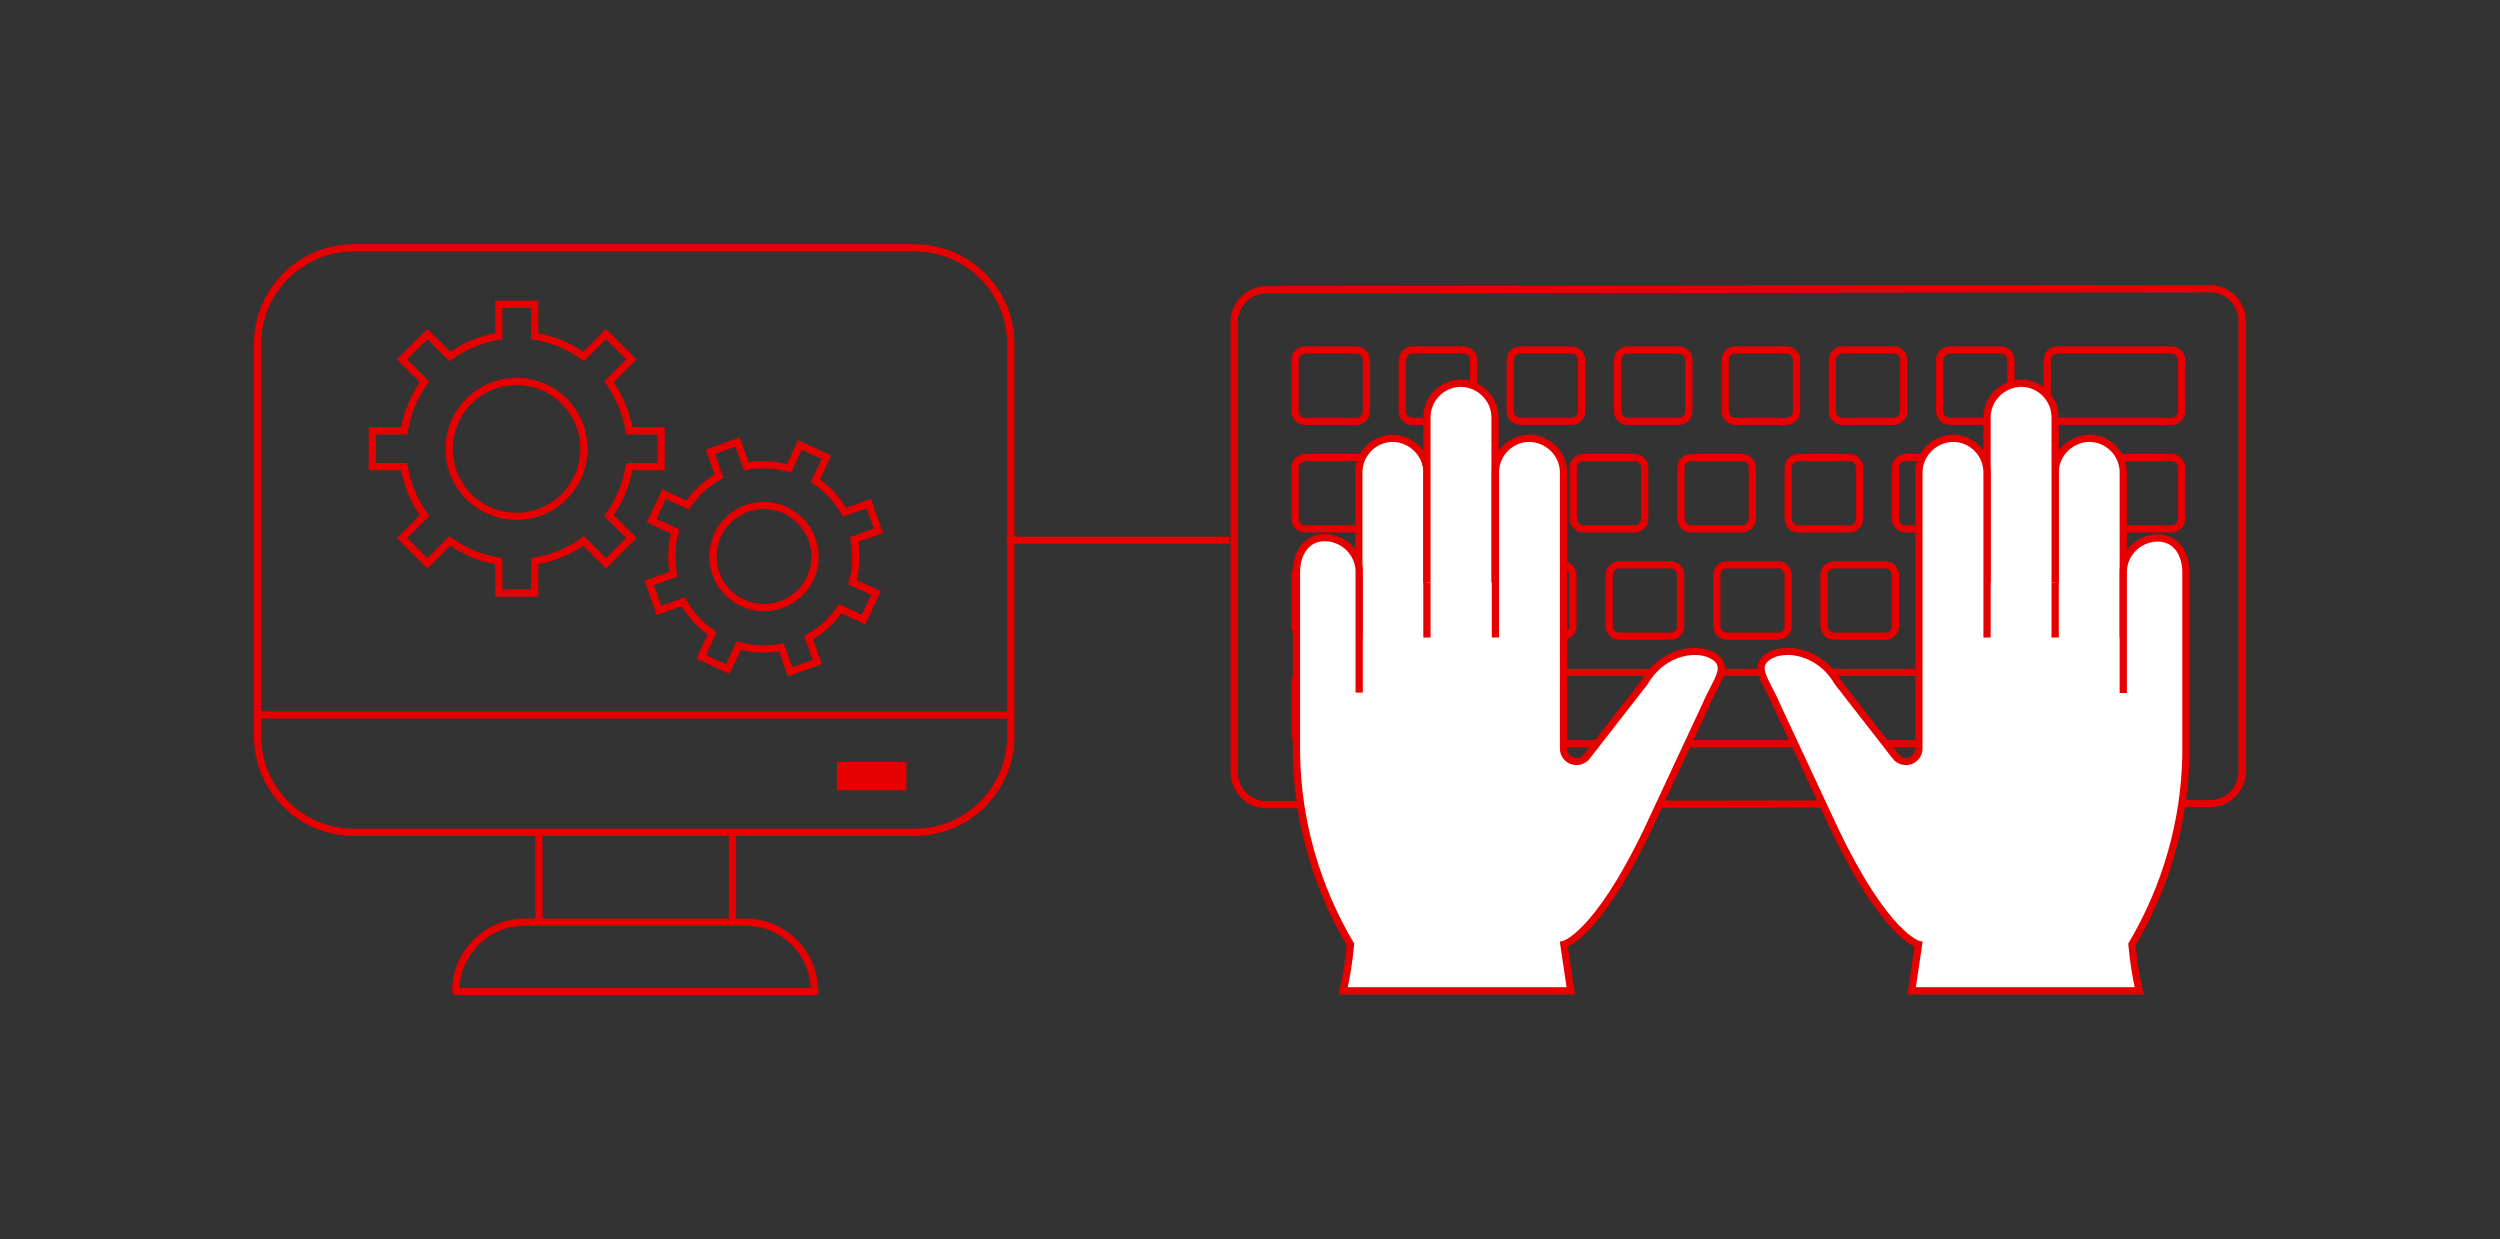 <?xml version="1.0" encoding="utf-8"?>
<!-- Generator: Adobe Illustrator 25.1.0, SVG Export Plug-In . SVG Version: 6.00 Build 0)  -->
<svg version="1.1" id="Layer_1" xmlns="http://www.w3.org/2000/svg" xmlns:xlink="http://www.w3.org/1999/xlink" x="0px" y="0px"
	 viewBox="0 0 690 342" enable-background="new 0 0 690 342" xml:space="preserve">
<rect x="0" y="0" width="690" height="342" fill="#333333" stroke="none"/>
<g display="none">
	<rect x="78.3" y="68.9" display="inline" fill="#D1CBCB" width="537.9" height="204.2"/>
	<path display="inline" d="M615.7,69.4v203.2H78.8V69.4H615.7 M616.7,68.4H77.8v205.2h538.9V68.4L616.7,68.4z"/>
</g>
<rect display="none" fill="#FFFFFF" width="690" height="342"/>
<g id="グループ_19186" transform="translate(-15.415 -8.693)">
	<path id="長方形_1" fill="none" stroke="#E60000" stroke-width="2" stroke-miterlimit="10" d="M113,77.1h154.9
		c14.6,0,26.5,11.9,26.5,26.5v108.3c0,14.6-11.9,26.5-26.5,26.5H113c-14.6,0-26.5-11.9-26.5-26.5V103.6C86.5,89,98.4,77.1,113,77.1z
		"/>
	<rect id="Rectangle_6993" x="164" y="240.5" fill="none" width="53.2" height="22.4"/>
	<rect id="長方形_6991" x="246.4" y="219" fill="#E60000" width="19.2" height="7.8"/>
	<g id="Group_14299" transform="translate(43.47 66.695)">
		
			<line id="Line_2199" fill="none" stroke="#E60000" stroke-width="2" stroke-linecap="round" stroke-linejoin="round" x1="120.7" y1="196.3" x2="120.7" y2="172.3"/>
		
			<line id="Line_2200" fill="none" stroke="#E60000" stroke-width="2" stroke-linecap="round" stroke-linejoin="round" x1="174.1" y1="172.3" x2="174.1" y2="196.3"/>
	</g>
	<path id="Path_5959" fill="none" stroke="#E60000" stroke-width="2" stroke-linecap="round" stroke-linejoin="round" d="
		M240.4,282.3h-99.2c0-10.5,8.4-19,18.9-19.1h61.2c10.5,0.1,18.9,8.6,18.9,19.1H240.4z"/>
	
		<line id="Line_2201" fill="none" stroke="#E60000" stroke-width="2" stroke-miterlimit="10" x1="294.2" y1="206" x2="87.2" y2="206"/>
	<g id="グループ_19180" transform="translate(27.179 14.787)">
		<path id="前面オブジェクトで型抜き_1" fill="none" stroke="#E60000" stroke-width="2" stroke-miterlimit="10" d="
			M135.8,157.6h-9.9v-8.8c-4.9-0.8-9.5-2.7-13.5-5.6l-6.2,6.2l-7-7l6.2-6.2c-2.9-4-4.8-8.6-5.6-13.5h-8.8v-9.9h8.8
			c0.8-4.9,2.7-9.5,5.6-13.5l-6.2-6.2l7-7l6.2,6.2c4-2.9,8.6-4.8,13.5-5.6v-8.8h9.9v8.8c4.9,0.8,9.5,2.7,13.5,5.6l6.2-6.2l7,7
			l-6.2,6.2c2.9,4,4.8,8.6,5.6,13.5h8.8v9.9h-8.8c-0.8,4.9-2.7,9.5-5.6,13.5l6.2,6.2l-7,7l-6.2-6.2c-4,2.9-8.6,4.8-13.5,5.6V157.6
			L135.8,157.6z M130.8,99.2c-10.3,0-18.6,8.3-18.6,18.6s8.3,18.6,18.6,18.6s18.6-8.3,18.6-18.6c0,0,0,0,0,0
			C149.4,107.5,141.1,99.2,130.8,99.2z"/>
		<path id="前面オブジェクトで型抜き_2" fill="none" stroke="#E60000" stroke-width="2" stroke-miterlimit="10" d="
			M206.3,179.3L206.3,179.3l-2.4-6.7c-3.9,0.7-8,0.6-11.8-0.5l-3,6.5l-7.3-3.4l3-6.5c-3.3-2.2-6-5.2-8-8.7l-6.7,2.4l-2.7-7.6
			l6.7-2.4c-0.7-3.9-0.6-8,0.5-11.8l-6.5-3l3.4-7.3l6.5,3c2.2-3.3,5.2-6,8.7-8l-2.4-6.7l7.5-2.7l2.4,6.7c1.6-0.3,3.2-0.4,4.8-0.4
			c2.4,0,4.8,0.3,7,1l3-6.5l7.3,3.4l-3,6.5c3.3,2.2,6,5.2,8,8.7l6.7-2.4l2.7,7.5l-6.7,2.4c0.7,3.9,0.6,8-0.5,11.8l6.5,3l-3.4,7.3
			l-6.5-3c-2.2,3.3-5.2,6-8.7,8l2.4,6.7L206.3,179.3L206.3,179.3z M199.1,133.4c-7.8,0-14.1,6.3-14.1,14.1s6.3,14.1,14.1,14.1
			s14.1-6.3,14.1-14.1C213.2,139.8,206.9,133.5,199.1,133.4z"/>
	</g>
	
		<line id="線_1" fill="none" stroke="#E60000" stroke-width="2" stroke-miterlimit="10" x1="293.3" y1="157.8" x2="354.8" y2="157.8"/>
	<g id="グループ_19181" transform="translate(111.649 13.18)">
		<g id="Group_16366" transform="translate(0)">
			<path id="Rectangle_7745" fill="none" stroke="#E60000" stroke-width="2" stroke-linecap="round" stroke-linejoin="round" d="
				M252.6,75.5l261.8-0.3c4.9,0.4,8.5,4.7,8.2,9.6l0,122.9c0.4,4.9-3.3,9.2-8.2,9.6l-261.8,0.3c-4.9-0.4-8.5-4.7-8.2-9.6l0-122.9
				C244.1,80.2,247.7,75.9,252.6,75.5z"/>
		</g>
		<path id="長方形_10" fill="none" stroke="#E60000" stroke-width="2" stroke-linecap="round" stroke-linejoin="round" d="
			M264,92.1h14.1c1.6,0,2.8,1.3,2.8,2.8V109c0,1.6-1.3,2.8-2.8,2.8H264c-1.6,0-2.8-1.3-2.8-2.8V94.9C261.2,93.4,262.4,92.1,264,92.1
			z"/>
		<path id="長方形_11" fill="none" stroke="#E60000" stroke-width="2" stroke-linecap="round" stroke-linejoin="round" d="
			M323.4,92.1h14.1c1.6,0,2.8,1.3,2.8,2.8V109c0,1.6-1.3,2.8-2.8,2.8h-14.1c-1.6,0-2.8-1.3-2.8-2.8V94.9
			C320.6,93.4,321.8,92.1,323.4,92.1z"/>
		<path id="長方形_12" fill="none" stroke="#E60000" stroke-width="2" stroke-linecap="round" stroke-linejoin="round" d="
			M353,92.1h14.1c1.6,0,2.8,1.3,2.8,2.8V109c0,1.6-1.3,2.8-2.8,2.8H353c-1.6,0-2.8-1.3-2.8-2.8V94.9C350.2,93.4,351.5,92.1,353,92.1
			z"/>
		<path id="長方形_13" fill="none" stroke="#E60000" stroke-width="2" stroke-linecap="round" stroke-linejoin="round" d="
			M382.7,92.1h14.1c1.6,0,2.8,1.3,2.8,2.8V109c0,1.6-1.3,2.8-2.8,2.8h-14.1c-1.6,0-2.8-1.3-2.8-2.8V94.9
			C379.9,93.4,381.1,92.1,382.7,92.1z"/>
		<path id="長方形_14" fill="none" stroke="#E60000" stroke-width="2" stroke-linecap="round" stroke-linejoin="round" d="
			M412.3,92.1h14.1c1.6,0,2.8,1.3,2.8,2.8V109c0,1.6-1.3,2.8-2.8,2.8h-14.1c-1.6,0-2.8-1.3-2.8-2.8V94.9
			C409.5,93.4,410.8,92.1,412.3,92.1z"/>
		<path id="長方形_15" fill="none" stroke="#E60000" stroke-width="2" stroke-linecap="round" stroke-linejoin="round" d="
			M441.9,92.1H456c1.6,0,2.8,1.3,2.8,2.8V109c0,1.6-1.3,2.8-2.8,2.8h-14.1c-1.6,0-2.8-1.3-2.8-2.8V94.9
			C439.1,93.4,440.4,92.1,441.9,92.1z"/>
		<path id="長方形_16" fill="none" stroke="#E60000" stroke-width="2" stroke-linecap="round" stroke-linejoin="round" d="
			M471.6,92.1h31.5c1.6,0,2.8,1.3,2.8,2.8V109c0,1.6-1.3,2.8-2.8,2.8h-31.5c-1.6,0-2.8-1.3-2.8-2.8V94.9
			C468.8,93.4,470,92.1,471.6,92.1z"/>
		<path id="長方形_17" fill="none" stroke="#E60000" stroke-width="2" stroke-linecap="round" stroke-linejoin="round" d="
			M293.6,92.1h14.1c1.6,0,2.8,1.3,2.8,2.8V109c0,1.6-1.3,2.8-2.8,2.8h-14.1c-1.6,0-2.8-1.3-2.8-2.8V94.9
			C290.8,93.4,292.1,92.1,293.6,92.1z"/>
		<path id="長方形_18" fill="none" stroke="#E60000" stroke-width="2" stroke-linecap="round" stroke-linejoin="round" d="
			M503.1,141.5H489c-1.6,0-2.8-1.3-2.8-2.8v-14.1c0-1.6,1.3-2.8,2.8-2.8h14.1c1.6,0,2.8,1.3,2.8,2.8v14.1
			C505.9,140.2,504.7,141.5,503.1,141.5z"/>
		<path id="長方形_19" fill="none" stroke="#E60000" stroke-width="2" stroke-linecap="round" stroke-linejoin="round" d="
			M443.8,141.5h-14.1c-1.6,0-2.8-1.3-2.8-2.8v-14.1c0-1.6,1.3-2.8,2.8-2.8h14.1c1.6,0,2.8,1.3,2.8,2.8v14.1
			C446.7,140.2,445.4,141.5,443.8,141.5z"/>
		<path id="長方形_20" fill="none" stroke="#E60000" stroke-width="2" stroke-linecap="round" stroke-linejoin="round" d="
			M414.2,141.5h-14.1c-1.6,0-2.8-1.3-2.8-2.8v-14.1c0-1.6,1.3-2.8,2.8-2.8h14.1c1.6,0,2.8,1.3,2.8,2.8v14.1
			C417,140.2,415.8,141.5,414.2,141.5z"/>
		<path id="長方形_21" fill="none" stroke="#E60000" stroke-width="2" stroke-linecap="round" stroke-linejoin="round" d="
			M384.6,141.5h-14.1c-1.6,0-2.8-1.3-2.8-2.8v-14.1c0-1.6,1.3-2.8,2.8-2.8h14.1c1.6,0,2.8,1.3,2.8,2.8v14.1
			C387.4,140.2,386.1,141.5,384.6,141.5z"/>
		<path id="長方形_22" fill="none" stroke="#E60000" stroke-width="2" stroke-linecap="round" stroke-linejoin="round" d="
			M354.9,141.5h-14.1c-1.6,0-2.8-1.3-2.8-2.8v-14.1c0-1.6,1.3-2.8,2.8-2.8h14.1c1.6,0,2.8,1.3,2.8,2.8v14.1
			C357.7,140.2,356.5,141.5,354.9,141.5z"/>
		<path id="長方形_23" fill="none" stroke="#E60000" stroke-width="2" stroke-linecap="round" stroke-linejoin="round" d="
			M325.2,141.5h-14.1c-1.6,0-2.8-1.3-2.8-2.8v-14.1c0-1.6,1.3-2.8,2.8-2.8h14.1c1.6,0,2.8,1.3,2.8,2.8v14.1
			C328,140.2,326.7,141.5,325.2,141.5z"/>
		<path id="長方形_24" fill="none" stroke="#E60000" stroke-width="2" stroke-linecap="round" stroke-linejoin="round" d="
			M295.5,141.5H264c-1.6,0-2.8-1.3-2.8-2.8v-14.1c0-1.6,1.3-2.8,2.8-2.8h31.5c1.6,0,2.8,1.3,2.8,2.8v14.1
			C298.3,140.2,297.1,141.5,295.5,141.5z"/>
		<path id="長方形_25" fill="none" stroke="#E60000" stroke-width="2" stroke-linecap="round" stroke-linejoin="round" d="
			M473.5,141.5h-14.1c-1.6,0-2.8-1.3-2.8-2.8v-14.1c0-1.6,1.3-2.8,2.8-2.8h14.1c1.6,0,2.8,1.3,2.8,2.8v14.1
			C476.3,140.2,475,141.5,473.5,141.5z"/>
		<path id="長方形_26" fill="none" stroke="#E60000" stroke-width="2" stroke-linecap="round" stroke-linejoin="round" d="
			M503.1,171.1h-63.5c-1.6,0-2.8-1.3-2.8-2.8v-14.1c0-1.6,1.3-2.8,2.8-2.8h63.5c1.6,0,2.8,1.3,2.8,2.8v14.1
			C505.9,169.9,504.7,171.1,503.1,171.1z"/>
		<path id="長方形_27" fill="none" stroke="#E60000" stroke-width="2" stroke-linecap="round" stroke-linejoin="round" d="
			M424.1,171.1H410c-1.6,0-2.8-1.3-2.8-2.8v-14.1c0-1.6,1.3-2.8,2.8-2.8h14.1c1.6,0,2.8,1.3,2.8,2.8v14.1
			C426.9,169.9,425.7,171.1,424.1,171.1z"/>
		<path id="長方形_28" fill="none" stroke="#E60000" stroke-width="2" stroke-linecap="round" stroke-linejoin="round" d="
			M394.5,171.1h-14.1c-1.6,0-2.8-1.3-2.8-2.8v-14.1c0-1.6,1.3-2.8,2.8-2.8h14.1c1.6,0,2.8,1.3,2.8,2.8v14.1
			C397.3,169.9,396,171.1,394.5,171.1z"/>
		<path id="長方形_29" fill="none" stroke="#E60000" stroke-width="2" stroke-linecap="round" stroke-linejoin="round" d="
			M364.8,171.1h-14.1c-1.6,0-2.8-1.3-2.8-2.8v-14.1c0-1.6,1.3-2.8,2.8-2.8h14.1c1.6,0,2.8,1.3,2.8,2.8v14.1
			C367.6,169.9,366.4,171.1,364.8,171.1z"/>
		<path id="長方形_30" fill="none" stroke="#E60000" stroke-width="2" stroke-linecap="round" stroke-linejoin="round" d="
			M335.1,171.1H321c-1.6,0-2.8-1.3-2.8-2.8v-14.1c0-1.6,1.3-2.8,2.8-2.8h14.1c1.6,0,2.8,1.3,2.8,2.8v14.1
			C337.9,169.9,336.6,171.1,335.1,171.1z"/>
		<path id="長方形_31" fill="none" stroke="#E60000" stroke-width="2" stroke-linecap="round" stroke-linejoin="round" d="
			M307.7,200.8h-14.1c-1.6,0-2.8-1.3-2.8-2.8v-14.1c0-1.6,1.3-2.8,2.8-2.8h14.1c1.6,0,2.8,1.3,2.8,2.8V198
			C310.6,199.5,309.3,200.8,307.7,200.8z"/>
		<path id="長方形_32" fill="none" stroke="#E60000" stroke-width="2" stroke-linecap="round" stroke-linejoin="round" d="
			M443.8,200.8H323.3c-1.6,0-2.8-1.3-2.8-2.8v-14.1c0-1.6,1.3-2.8,2.8-2.8h120.5c1.6,0,2.8,1.3,2.8,2.8V198
			C446.7,199.5,445.4,200.8,443.8,200.8z"/>
		<path id="長方形_33" fill="none" stroke="#E60000" stroke-width="2" stroke-linecap="round" stroke-linejoin="round" d="
			M278.1,200.8H264c-1.6,0-2.8-1.3-2.8-2.8v-14.1c0-1.6,1.3-2.8,2.8-2.8h14.1c1.6,0,2.8,1.3,2.8,2.8V198
			C280.9,199.5,279.7,200.8,278.1,200.8z"/>
		<path id="長方形_34" fill="none" stroke="#E60000" stroke-width="2" stroke-linecap="round" stroke-linejoin="round" d="
			M503.1,200.8H489c-1.6,0-2.8-1.3-2.8-2.8v-14.1c0-1.6,1.3-2.8,2.8-2.8h14.1c1.6,0,2.8,1.3,2.8,2.8V198
			C505.9,199.5,504.7,200.8,503.1,200.8z"/>
		<path id="長方形_35" fill="none" stroke="#E60000" stroke-width="2" stroke-linecap="round" stroke-linejoin="round" d="
			M473.5,200.8h-14.1c-1.6,0-2.8-1.3-2.8-2.8v-14.1c0-1.6,1.3-2.8,2.8-2.8h14.1c1.6,0,2.8,1.3,2.8,2.8V198
			C476.3,199.5,475,200.8,473.5,200.8z"/>
		<path id="長方形_36" fill="none" stroke="#E60000" stroke-width="2" stroke-linecap="round" stroke-linejoin="round" d="
			M305.4,171.1H264c-1.6,0-2.8-1.3-2.8-2.8v-14.1c0-1.6,1.3-2.8,2.8-2.8h41.4c1.6,0,2.8,1.3,2.8,2.8v14.1
			C308.3,169.9,307,171.1,305.4,171.1z"/>
	</g>
	<g id="グループ_19183" transform="translate(117.745 22.458)">
		<rect id="長方形_37" x="261.2" y="143.3" fill="#FFFFFF" width="52.4" height="45.7"/>
		<g id="グループ_19182" transform="translate(0)">
			<path id="パス_10004" fill="#FFFFFF" stroke="#E60000" stroke-width="2" stroke-miterlimit="10" d="M272.7,162.2v-45.4
				c-0.1-5.2,4.1-9.6,9.4-9.6l0,0c5.2,0.1,9.5,4.4,9.4,9.6v45.4"/>
			<path id="パス_10005" fill="#FFFFFF" stroke="#E60000" stroke-width="2" stroke-miterlimit="10" d="M291.5,147v-45.4
				c-0.1-5.2,4.1-9.6,9.4-9.6l0,0c5.2,0.1,9.5,4.4,9.4,9.6V147"/>
			<path id="パス_10006" fill="#FFFFFF" stroke="#E60000" stroke-width="2" stroke-miterlimit="10" d="M310.4,162.2v-45.4
				c-0.1-5.2,4.1-9.6,9.4-9.6l0,0c5.2,0.1,9.5,4.4,9.4,9.6v76c0,0.9,0.3,1.8,0.9,2.4l0,0c1.3,1.5,3.6,1.6,5.1,0.3
				c0.2-0.2,0.4-0.5,0.6-0.7l15.8-20.3c5.2-8.9,15-10,19.3-7l0,0c4.2,3,0.4,6.7-2.4,13.3l-16.1,34.5c-14.1,29.5-23.1,31.6-23.1,31.6
				l1.9,12.8h-62.8c1-4.2,1.6-8.5,2-12.8c-9.4-15.9-14.6-33.9-14.9-52.4v-50.3c0-5.3,2.7-9.6,7.9-9.6l0,0c5.2,0.1,9.5,4.4,9.4,9.6
				v33.2"/>
		</g>
	</g>
	<g id="グループ_19185" transform="translate(163.235 22.458)">
		<rect id="長方形_38" x="397.3" y="143.3" fill="#FFFFFF" width="52.4" height="45.7"/>
		<g id="グループ_19184">
			<path id="パス_10007" fill="#FFFFFF" stroke="#E60000" stroke-width="2" stroke-miterlimit="10" d="M438.2,162.2v-45.4
				c0.1-5.2-4.1-9.6-9.4-9.6l0,0c-5.2,0.1-9.5,4.4-9.4,9.6v45.4"/>
			<path id="パス_10008" fill="#FFFFFF" stroke="#E60000" stroke-width="2" stroke-miterlimit="10" d="M419.4,147v-45.4
				c0.1-5.2-4.1-9.6-9.4-9.6l0,0c-5.2,0.1-9.5,4.4-9.4,9.6V147"/>
			<path id="パス_10009" fill="#FFFFFF" stroke="#E60000" stroke-width="2" stroke-miterlimit="10" d="M400.6,162.2v-45.4
				c0.1-5.2-4.1-9.6-9.4-9.6l0,0c-5.2,0.1-9.5,4.4-9.4,9.6v76c0,0.9-0.3,1.8-0.9,2.4l0,0c-1.3,1.5-3.6,1.6-5.1,0.3
				c-0.2-0.2-0.4-0.5-0.6-0.7l-15.8-20.3c-5.2-8.9-15.1-10-19.3-7l0,0c-4.2,3-0.4,6.7,2.4,13.3l16.1,34.5
				c14.1,29.5,23.1,31.6,23.1,31.6l-1.9,12.8h62.8c-1-4.2-1.6-8.5-2-12.8c9.4-15.9,14.6-33.9,14.9-52.4v-50.2c0-5.3-2.7-9.6-7.9-9.6
				l0,0c-5.2,0.1-9.5,4.4-9.4,9.6v33.2"/>
		</g>
	</g>
</g>
</svg>
